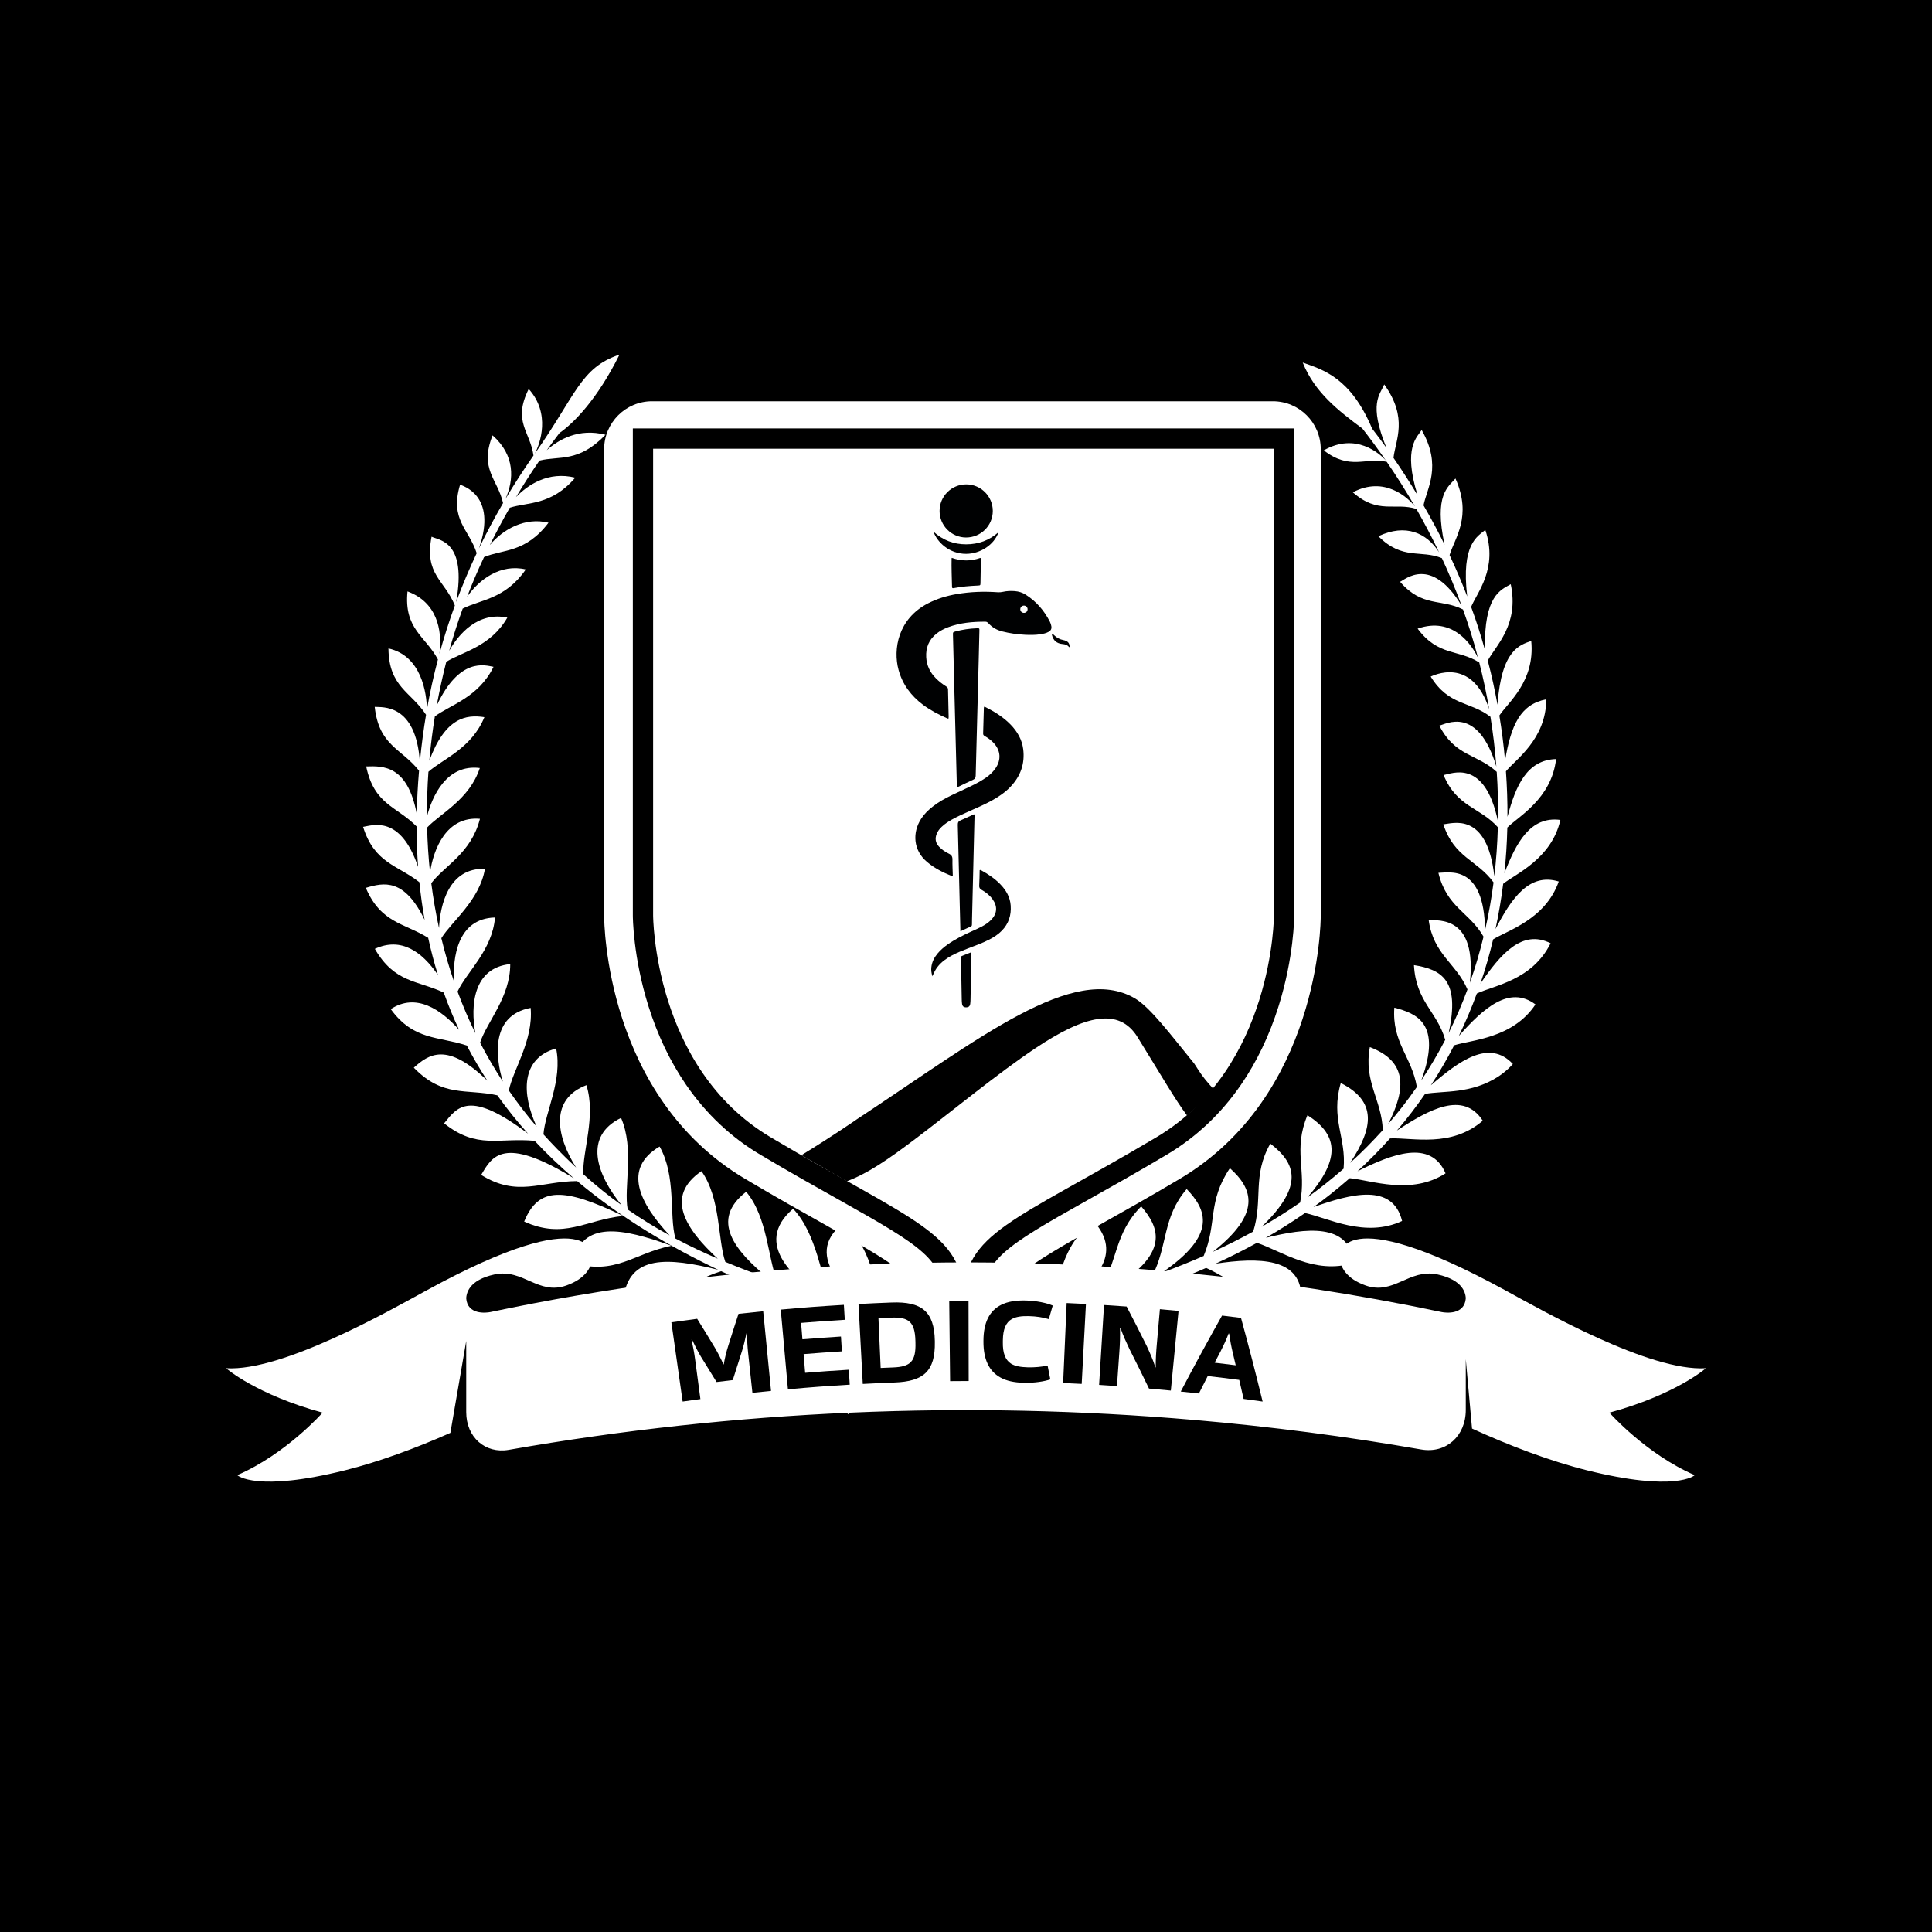 <?xml version="1.0" encoding="UTF-8"?>
<!DOCTYPE svg PUBLIC "-//W3C//DTD SVG 1.1//EN" "http://www.w3.org/Graphics/SVG/1.1/DTD/svg11.dtd">
<!-- Creator: CorelDRAW -->
<svg xmlns="http://www.w3.org/2000/svg" xml:space="preserve" width="381mm" height="381mm" version="1.1" style="shape-rendering:geometricPrecision; text-rendering:geometricPrecision; image-rendering:optimizeQuality; fill-rule:evenodd; clip-rule:evenodd"
viewBox="0 0 38100 38100"
 xmlns:xlink="http://www.w3.org/1999/xlink"
 xmlns:xodm="http://www.corel.com/coreldraw/odm/2003">
 <defs>
  <style type="text/css">
   <![CDATA[
    .fil0 {fill:black;fill-rule:nonzero}
    .fil2 {fill:#000102;fill-rule:nonzero}
    .fil1 {fill:white;fill-rule:nonzero}
   ]]>
  </style>
 </defs>
 <g id="Layer_x0020_1">
  <polygon class="fil0" points="-0,38100 38100,38100 38100,0 -0,0 "/>
  <path class="fil1" d="M18979.86 26468.19c-465.67,0 -844.52,-378.85 -844.52,-844.52 0,-472.58 -112.99,-603.88 -1828.69,-1566.05 -448.56,-251.57 -956.95,-536.68 -1561.26,-895.42 -2700.54,-1603.41 -2731.62,-4961.89 -2731.62,-5104.09l0 -9200.48c0,-465.67 378.84,-844.52 844.55,-844.52l12243.15 0c465.7,0 844.55,378.85 844.55,844.52l0 9200.48c0,142.2 -31.08,3500.68 -2731.67,5104.09 -601.06,356.91 -1110.15,642.44 -1559.34,894.36 -1717.61,963.26 -1830.6,1094.57 -1830.6,1567.11 0,465.67 -378.89,844.52 -844.55,844.52z"/>
  <path class="fil1" d="M25101.48 7913.11l-12243.19 0c-520.8,0 -944.52,423.72 -944.52,944.53l0 9200.48c0,144.53 31.61,3557.94 2780.59,5190.06 604.87,359.17 1114.11,644.7 1563.37,896.66 1723.15,966.36 1777.61,1073.25 1777.61,1478.81 0,520.8 423.73,944.52 944.53,944.52 520.81,0 944.53,-423.72 944.53,-944.52 0,-405.52 54.47,-512.41 1777.58,-1478.78l2.39 -1.34c449.58,-252.13 959.14,-537.91 1561.05,-895.35 2748.98,-1632.12 2780.59,-5045.53 2780.59,-5190.06l0 -9200.48c0,-520.81 -423.72,-944.53 -944.53,-944.53zm0 199.99c411.2,0 744.54,333.34 744.54,744.54l0 9200.48c0,139.87 -30.51,3443.42 -2682.73,5018.08 -600.85,356.84 -1109.95,642.31 -1559.14,894.22 -1704.09,955.71 -1879.74,1110.2 -1879.74,1653.23 0,411.16 -333.34,744.5 -744.54,744.5 -411.2,0 -744.54,-333.34 -744.54,-744.5 0,-543.03 -175.64,-697.59 -1879.77,-1653.26 -449.16,-251.88 -958.22,-537.42 -1559.1,-894.19 -2652.19,-1574.66 -2682.67,-4878.21 -2682.67,-5018.08l0 -9200.48c0,-411.2 333.34,-744.54 744.5,-744.54l12243.19 0z"/>
  <path class="fil1" d="M17455.22 26011.82c-205.11,-476.99 -174.2,-1328.88 -822.11,-1889.97 -864.66,654.72 185.42,1482.97 666.15,1833.49 -305.26,-109.64 -605.3,-212.44 -900.58,-312.59 -207.32,-438.26 -284.65,-1307.43 -758.22,-1805.24 -823.38,704.25 90.1,1418.98 568.78,1741 -297.78,-100.83 -590.69,-200.06 -879.3,-302.3 -186.26,-449.19 -190.74,-1270.35 -614.78,-1773.63 -717.76,556.16 -232.09,1158.42 446.86,1713.66 -290.37,-104.81 -576.37,-213.54 -858.41,-331.08 -151.59,-442.6 -89.57,-1256.25 -470.15,-1789.36 -733.14,499.64 -312.88,1141.73 320.82,1726 -281.98,-121.36 -560.04,-252.49 -834.71,-398.11 -127,-459.88 20.32,-1226.01 -311.75,-1813.42 -742.35,436.67 -387.46,1127.19 197.87,1752.1 -279.01,-152.64 -554.6,-320.99 -827.12,-510.43 -83.29,-438.08 137.58,-1187.91 -130.99,-1806.61 -736.35,357.82 -498.4,1095.87 10.52,1721.24 -253.83,-182.92 -505.15,-384.71 -754.24,-609.81 -23.39,-447.04 254.39,-1144.52 60.32,-1757.19 -711.8,272.52 -609.07,982.2 -203.06,1625.11 -295.62,-278.73 -487.18,-479.32 -644.06,-654.34 31.08,-434.44 380.12,-1064.89 249.94,-1695.34 -698.29,195.86 -683.01,893.87 -384.32,1542.2 -196.85,-230.08 -379.23,-467.74 -547.93,-712.01 84.03,-415.71 484.89,-981.81 430.04,-1628.98 -783.52,144.49 -700.73,957.47 -547.83,1453.76 -163.73,-249.95 -313.52,-506.45 -449.3,-768.85 135.36,-412.75 595.59,-895.24 594.43,-1549.08 -734.31,73.8 -786.02,824.02 -688.2,1361.97 -130.7,-267.97 -247.61,-541.65 -350.7,-820.38 177.77,-383.76 684.68,-811.43 738.76,-1459.9 -750.57,18.8 -834.46,807.64 -808.11,1264.92 -96.84,-281.27 -180.16,-567.2 -250.16,-857.15 206.03,-333.27 753.82,-744.75 859.55,-1367.05 -712.05,-26.03 -883.29,708.2 -905.48,1167.17 -63.89,-291.33 -114.62,-586.39 -152.5,-884.38 259.29,-344.88 786.41,-588.19 959.45,-1269.83 -665.2,-56.44 -915.25,599.34 -984.36,1057.53 -31.19,-292.84 -50.16,-588.26 -57.4,-885.51 262.72,-279.01 833.72,-550.44 1039.43,-1173.59 -655.5,-81.17 -940.01,554.32 -1042.78,961.15 -1.62,-294.54 8.29,-590.73 29.28,-887.77 281.45,-249.62 852.77,-460.2 1103.53,-1076.32 -360.97,-55.81 -771.7,5.75 -1085.96,858.16 27.73,-311.25 63.61,-591.92 109.47,-873.69 302.19,-226.13 861.52,-372.53 1156.54,-977.16 -169.65,-31 -669.64,-195.58 -1120.35,764.26 56.91,-306.28 118.96,-590.27 188.6,-862.82 317.43,-198.26 872.73,-296.44 1204.24,-872.28 -577.89,-122.38 -961.5,325.4 -1146.7,655.39 78.21,-282.57 166.01,-555.94 266.34,-832.7 344.46,-175.93 840.04,-184.18 1243.86,-772.3 -492.9,-116.52 -916.62,192.34 -1156.9,538.87 101.11,-262.82 193.47,-482.85 334.01,-782.46 374.26,-158.33 815.03,-76.66 1271.34,-678.46 -465.42,-113.35 -895.13,128.55 -1156.51,440.05 123.09,-249.09 254.14,-494.63 392.29,-735.15 356.62,-113.91 818.34,-39.83 1290.89,-592.53 -530.72,-133.31 -938.92,144.36 -1168.16,383.3 147.5,-246.49 301.91,-487.12 462.21,-720.02 393.81,-98.82 765.35,48.4 1303.37,-509.17 -527.61,-138.07 -929.6,97.26 -1159.22,304.27 82.83,-115.6 167.04,-229.09 252.48,-340.29 281.16,-194.02 747.43,-667.45 1181.98,-1544.39 -772.76,258.45 -856.97,799.57 -1668.88,1951.29 102.69,-194.52 317.28,-786.52 -121.08,-1274.2 -320.92,644.42 27.24,833.16 94.3,1312.37 -195.62,279.47 -380.01,564.97 -552.59,856.3 169.4,-382.94 192.93,-858.24 -254.28,-1253.71 -265.72,671.48 101.7,862.51 206.8,1334.99 -170.43,292.56 -329.25,590.83 -475.55,894.82 372.82,-1063.35 -341.88,-1237.76 -371.86,-1258.43 -207.37,696.52 174.27,872.74 327.55,1351.91 -148.48,315.14 -283.7,636.2 -405.2,962.98 217.1,-1213.87 -341.7,-1215.07 -484.33,-1288.13 -145.98,747.25 253.79,850.4 458.97,1356.11 -114.06,312.49 -215.27,630.31 -303.75,953 62.2,-487.58 -59.86,-1021.61 -630.16,-1230.07 -73.63,744.08 357.4,884.24 599.83,1342.35 -85.45,323.92 -157.87,652.85 -216.61,986.62 -5.47,-318.7 -103.75,-1058.58 -758.79,-1204.24 7.44,764.54 444.96,851.32 741.29,1307.78 -46,275.06 -86.89,571.39 -122.13,931.44 -78.07,-1167.7 -751.1,-1074.07 -890.3,-1087.09 84.8,768.49 523.94,817.11 874.53,1258.68 -24.9,291.46 -39.86,575.13 -45.29,851.15 -182.07,-957.34 -659.7,-946.01 -997.34,-935.22 158.64,756.92 595.63,780.49 995.01,1184.1 0.24,273.33 9.87,539.01 28.43,797.31 -347.38,-1027.53 -894.93,-819.89 -1084.44,-789.3 226.38,722.45 685.66,755.05 1110.41,1091.7 25.71,254.85 60.25,502.18 102.97,742.39 -399.17,-822.61 -801.19,-739.92 -1159.69,-631.44 297.93,695.43 751.35,690.28 1229.68,985.13 55,252.21 119.28,496.15 192.16,732.05 -312.14,-455.93 -723.16,-755.19 -1243.72,-514.31 390.49,674.37 837.18,617.04 1359.04,861.91 90.63,254.45 191.63,499.04 301.7,734.37 -353.24,-397.08 -846.07,-737.02 -1346.84,-407.95 452.55,622.87 939.03,532.98 1499.66,717.9 125.34,240.99 260.67,471.56 404.53,692.54 -795.09,-772.58 -1156.02,-520.06 -1449.67,-255.73 576.37,594.4 1035.62,409.83 1646.98,545.36 189.94,266.63 392.47,518.41 605.54,756.18 -1160.88,-874.5 -1390.72,-529.73 -1655.26,-203.9 653.02,519.39 1079.81,276.89 1785.12,345.37 246.52,263.59 505.74,509.58 774.31,739.31 -1400.21,-861.69 -1617.38,-426.12 -1828.34,-66.88 714.27,442.52 1162.69,126.5 1892.41,121.03 872.81,734.1 1839.42,1300.34 2782.07,1749.32 -992.5,-244.86 -1755.1,-299.26 -1868.94,558.8 829.17,170.71 1254.58,-325.36 1927.82,-530.79 278.98,131.52 555.59,252.95 826.81,365.48 -896.45,-122.52 -1670.51,-156.6 -1688.89,757.52 868.96,65.26 1131.29,-382.83 1849.51,-691.76 232.09,94.08 459.63,181.75 680.79,263.84 -799.01,-48.68 -1491.55,105.62 -1429.88,920.75 858.52,-7.72 1154.96,-505.53 1740.08,-807.51 226.37,81.25 444.64,156.81 652.25,227.58 -789.87,-50.27 -1359.08,156.88 -1282.74,983.51 756.71,-90.59 1028.42,-565.57 1662.08,-855.17 2629.96,885.93 2797.42,729.47 3484.6,1564.46l217.27 -170.99c-727.46,-913.66 -994.02,-707.21 -3478.95,-1614.84z"/>
  <path class="fil1" d="M11279.59 24900.99c862.3,258.83 1209.61,-183.66 1962.93,-334.01 -984.67,-353.52 -1747.27,-506.06 -1962.93,334.01z"/>
  <path class="fil1" d="M10336.86 24090.17c791.21,356.84 1208.37,-35.59 1952.27,-110.98 -1164.48,-561.16 -1668.39,-586.17 -1952.27,110.98z"/>
  <path class="fil1" d="M30739.19 17383.83c-580.67,-177.16 -927.63,324.98 -1247.6,937.37 64.25,-297.68 114.55,-595.81 151.7,-892.32 236.15,-191.66 952.82,-486.83 1128.29,-1259.52 -595.91,-79.24 -873.06,454.55 -1104.55,1051.52 30.87,-292.8 50.69,-583.84 58.1,-901.27 212.69,-215.06 871.22,-564.77 961.57,-1350.68 -574.85,17.11 -795.73,523.48 -958.82,1139.54 1.45,-304.17 -9.17,-603.92 -30.3,-897.79 187.78,-232.97 789.69,-625.82 795.97,-1419.86 -510.47,98.57 -695.39,504.65 -813.22,1207.53 -28.36,-316.27 -65.16,-600.57 -112.39,-887.84 168.27,-256.68 707.77,-672.68 628.43,-1471.12 -217.59,80.75 -586.95,161.26 -665.09,1257.23 -57.64,-308.93 -104.98,-534.53 -191.77,-869.35 154.02,-294.18 622.83,-702.91 452.79,-1506.82 -194.13,112.89 -530.12,216.93 -509.3,1294.38 -90.95,-326.29 -179.53,-593.69 -271.61,-846.21 109.79,-275.52 537.81,-756.21 279.33,-1517.58 -149.72,125.52 -480.3,270.79 -356.8,1310.71 -105.09,-273.33 -204.43,-509.97 -347.69,-815.13 99.37,-335.45 450.14,-757.13 116.06,-1510.13 -144.82,166.54 -426.51,320.6 -215.3,1303.19 -128.13,-261.83 -271.64,-526.94 -414.37,-773.92 67.09,-341.45 369.88,-773.11 -36.83,-1486.22 -85.41,137.48 -373.84,343.93 -80.86,1286.51 -152.51,-254.07 -311.4,-500.52 -474.52,-736.77 38.66,-350.35 296.26,-778.8 -182.67,-1448.05 -86.01,206.8 -312.28,375.04 43.29,1250.17 -93.07,-129.64 -187.19,-255.83 -282.09,-378.21 -422.62,-1006.69 -967.56,-1161.77 -1368.7,-1303.3 238.19,592.7 702.91,947.74 1177.18,1301.96 158.65,203.48 313.13,413.24 462.14,629.14 -119.13,-137.26 -596.44,-559.11 -1223.5,-199.84 515.55,401.42 825.74,131.55 1241.46,226.37 194.73,283.49 380.43,576.94 555.13,878.88 -142.95,-180.59 -604.03,-604.8 -1224.07,-278.13 500.7,441.18 823.63,194.31 1252.4,327.13 159.87,279.05 309.73,565.33 449.15,857.32 -245.35,-385.73 -660.93,-571.89 -1197.78,-318.24 478.26,478.79 835.87,261.48 1252.39,432.61 142.56,306.49 272.28,619.27 388.69,936.73 -602.51,-995.61 -1117.6,-509.83 -1213.23,-470.89 438.15,508.99 810.15,328.33 1240.79,546.17 107.27,298.95 197.87,580.85 296.19,953.67 -125.13,-261.13 -496.82,-818.27 -1190.91,-575.98 407.14,547.4 800.66,403.89 1215.04,667.59 75.46,296.09 141.39,604.42 196.18,922.98 -345.51,-1065.18 -1124.02,-653.74 -1153.83,-645.34 356.69,580.25 772.4,481.29 1178.42,792.76 51.29,321.74 89.32,629.25 116.27,981.18 -367.59,-1209.21 -992.75,-835.76 -1124.02,-806.94 310.41,609.49 747.4,557.39 1131.75,912.42 21.55,319.41 30.3,645.62 24.48,976.56 -260.84,-1250.35 -916.2,-938.17 -1072.44,-913.62 264.44,635 712.5,630.03 1069.9,1028.63 -9.17,330.48 -32.07,649.15 -69.32,965.59 -144.22,-1284.96 -828.39,-1038.51 -1005.77,-1022.46 218.09,662.66 660.47,695.36 990.67,1145.12 -39.58,304.62 -94.9,625.86 -167.68,942.8 -18.45,-1303.06 -701.85,-1134.93 -920.07,-1131.33 165.87,685.91 614.25,775.41 889.95,1259.03 -74.02,305.01 -162.81,608.83 -269.21,908.37 141.29,-1318.15 -603.21,-1223.96 -812.59,-1237.79 92.61,682.16 541.38,850.4 765.11,1369.23 -107.46,292.28 -232.09,579.76 -371.51,860.89 231.74,-1045.95 -139.52,-1253.17 -683.76,-1340.24 39.13,720.97 458.47,918.74 616.52,1473.45 -140.16,271.81 -305.86,550.26 -471.74,800.38 416.74,-1135.2 -104.52,-1322.11 -531.56,-1434.71 -49.95,686.78 346.6,972.29 443.9,1564.21 -197.87,286.42 -378.57,512.59 -564.66,728.53 364.92,-713 363.54,-1239.7 -362.02,-1515.22 -126.96,682.8 236.47,1041.86 254.88,1638.26 -213.99,233.33 -384.81,411.41 -644.48,646.22 463.47,-694.83 530.11,-1216.9 -183.87,-1575.82 -204.61,708.31 111.93,1070.68 55.6,1689.7 -256.54,223.73 -509.45,421.15 -710.78,564.02 608.75,-708.06 654.58,-1203.25 -1.98,-1618.51 -287.48,683.51 -15.55,1086.73 -144.57,1721.77 -247.65,171.41 -501.43,330.55 -759.35,478.58 850.62,-815.7 669.36,-1258.64 171.91,-1640.42 -361.46,631.65 -139.7,1108.39 -337.96,1733.9 -262.4,144.78 -528.53,278.06 -796.4,400.58 963.05,-757.66 794.85,-1238.39 336.69,-1650.26 -447.25,667.49 -247.08,1084.12 -516.92,1730.94 -279.08,122.38 -559.47,234.25 -825.22,330.91 1107.55,-751.81 876.41,-1250.39 490.22,-1650.05 -484.58,561.62 -369.04,1118.76 -681.25,1717.89 -290.97,100.82 -554.11,180.97 -828.43,264.93 1194.9,-708.34 973.81,-1221.77 612.64,-1641.05 -530.19,533.61 -456.82,1060.17 -829.7,1707.8 -247.72,76.8 -511.88,161.36 -818.69,270.26 778.68,-496.36 1291.13,-1042.67 704.95,-1694.46 -683.29,560.49 -591.71,1107.62 -941.7,1780.29 -1710.52,632.92 -2943.33,458.23 -4105.35,1864.64l217.31 171.03c1012.05,-1279.84 2363.4,-1210.59 3908.99,-1777.36 473.5,242.25 970.04,909.95 1702.01,1017.97 276.83,-1055.05 -930.83,-1108.28 -1517.01,-1084.9 299.61,-106.78 586.81,-202.03 865.08,-292.55 449.23,257.88 920.75,946.75 1761.32,969.71 261.33,-973.14 -969.37,-1041.08 -1569.44,-1031.91 295.03,-95.39 580.67,-187.29 861.09,-283.88 426.16,222.85 994.52,866.25 1830.92,813.82 137.48,-861.16 -786.84,-936.87 -1649.66,-877.14 354.37,-126.12 603,-227.16 860.25,-340.08 513.43,227.15 1069.44,754.41 1875.96,615.24 30.59,-833.57 -860.7,-822.36 -1689.38,-698.95 274.04,-125.56 546.6,-262.12 815.59,-410.74 477.13,157.58 1135.13,636.8 1905.81,395.95 -74.82,-798.58 -948.09,-689.92 -1731.08,-494.63 262.68,-151.2 521.44,-313.97 774.1,-489.19 446.41,94.79 1185.83,497.06 1913.64,156.63 -186.93,-757.1 -1011.2,-533.19 -1746.85,-274.6 208.53,-149.26 447.04,-336.06 714.73,-569 425.06,40.68 1211.62,341.42 1888.88,-95.18 -289.88,-679.69 -1057.13,-381.03 -1736.16,-41.41 209.06,-189.8 438.82,-421.22 642.37,-648.41 453.6,-17.43 1203.26,188.24 1827.89,-348.58 -385.52,-595.35 -1055.94,-223.66 -1692.77,193.85 204.47,-239.32 388.33,-480.66 555.34,-722.94 368.23,-65.02 908.72,6.42 1447.34,-344.17 33.62,-22.62 66.71,-46.61 99.13,-72.15 64.45,-51.33 128.2,-107.95 184.33,-173.35 -468.1,-499.08 -1063.56,-57.19 -1616.54,419.73 166.87,-254.98 320.08,-518.33 458.9,-788.14 342.97,-108.97 1156.09,-133.56 1603.27,-805.95 -517.81,-387.32 -1033.96,82.72 -1511.83,622.54 133.24,-274.21 251.88,-554.25 355.81,-837.84 345.44,-163.02 1088.32,-257.92 1454.71,-990.78 -567.44,-285.54 -991.94,224.15 -1385.21,795.62 98.88,-288.54 182.42,-579.97 252.09,-872.49 278.7,-175.79 1026.76,-388.52 1293.74,-1140.92z"/>
  <path class="fil1" d="M18801.23 25614.91c0,-917.9 -543.74,-1222.84 -2157.8,-2128.03 -446.44,-250.37 -952.47,-534.18 -1547.64,-887.52 -990.92,-588.36 -1723,-1562.52 -2117.16,-2817.21 -295.59,-940.9 -298.94,-1700.88 -298.94,-1732.78l0 -9400.47 12643.09 0 0 9400.47c0,31.9 -3.35,791.88 -298.94,1732.78 -394.16,1254.69 -1126.24,2228.85 -2117.16,2817.21 -595.17,353.34 -1101.2,637.15 -1547.64,887.52 -1614.1,905.19 -2157.83,1210.1 -2157.83,2128.03l-399.98 0z"/>
  <path class="fil0" d="M25522.82 8448.91l-400.02 0 -12243.15 0 -400.02 0 0 400.01 0 9200.48c0,33.13 3.53,822.89 308.19,1792.71 180.16,573.48 429.15,1093.9 740.06,1546.86 393.59,573.44 886.78,1038.55 1465.79,1382.33 597.25,354.65 1104.41,639.05 1551.87,889.99 1663.1,932.7 2055.67,1182.22 2055.67,1953.61l799.99 0c0,-771.39 392.61,-1020.91 2055.71,-1953.61 447.46,-250.94 954.58,-535.34 1551.87,-889.99 579.01,-343.78 1072.2,-808.85 1465.79,-1382.33 310.94,-452.96 559.93,-973.38 740.06,-1546.86 304.69,-969.82 308.19,-1759.58 308.19,-1792.71l0 -9200.48 0 -400.01zm-400.02 400.01l0 9200.48c0,0 0,3001.51 -2318.24,4377.97 -2820.36,1674.61 -3803.34,1876.92 -3803.34,3187.53 0,-1310.61 -982.98,-1512.92 -3803.33,-3187.53 -2318.24,-1376.46 -2318.24,-4377.97 -2318.24,-4377.97l0 -9200.48 12243.15 0z"/>
  <path class="fil0" d="M16700.2 23294.62c399.98,-147.25 801.58,-419.45 1354.24,-837.74 742.31,-561.8 1618.69,-1287.01 2360.44,-1783.05 981.35,-656.23 1652.62,-812.37 2018.17,-221.4 471.8,762.67 750.57,1245.66 975.96,1545.34 120.36,-100.15 370.17,-318.91 519.32,-525.42 -118.43,-126.16 -225.11,-257.57 -307.27,-390.11 -21.38,-34.5 -44.87,-70.69 -70.06,-108.16 -463.62,-568.57 -869.67,-1112.27 -1174.08,-1288.24 -604.27,-349.28 -1364.9,-154.44 -2276.69,327.2 -917.54,484.65 -1988.78,1259.81 -3207.24,2062.91 0,0 -455.68,317.71 -1088.74,704.39l895.95 514.28z"/>
  <path class="fil1" d="M29677.81 25441.57c-3303.62,-1803.68 -3257.05,-657.05 -3253.03,-680.4 0,0 0.03,29.84 0.56,81.1 16.16,134.23 111.83,369.47 504.83,507.68 555.69,197.03 853.3,-335.13 1414.32,-218.15 518.4,110.66 567.51,382.48 561.3,506.41l0 -32.6c-26.14,327.98 -393.7,285.54 -474.66,269.03 -1660,-350.02 -3333.71,-606.21 -5013.96,-768.49 -4585.19,-442.98 -9218.19,-186.73 -13748.28,768.49 -80.93,16.51 -448.59,58.99 -474.66,-269.03l0 32.28c-6.07,-124.14 43.43,-395.53 561.34,-506.09 561.02,-116.98 858.59,415.18 1414.32,218.12 393.17,-138.25 488.67,-373.63 504.79,-507.89 0.53,-51.05 0.56,-80.86 0.56,-80.86 4.13,23.35 50.59,-1123.28 -3253.03,680.4 -753.32,411.76 -2856.3,1609.23 -3962.08,1540.79 0.77,4.52 598.56,521.69 1901.22,875.99 0.21,2.15 -725.17,818.41 -1682.01,1231.97 1.59,6.17 378.64,340.46 2128.03,-96.35 667.14,-166.68 1394.99,-435.89 2074.26,-736.88l312.6 -1812.01 0 1402.93c0.03,494.95 374.37,823.88 837.63,743.58 4463.24,-782.39 9022.26,-978.46 13533.55,-588.08 1494.54,129.37 2983.86,323.08 4462.78,581.06 485.53,83.72 877.6,-260.77 877.6,-779.35l0 -1001.82 123.3 1368.42c731.84,335.04 1534.02,639.87 2263.6,822.15 1749.28,436.85 2126.44,102.52 2127.99,96.35 -956.84,-413.53 -1682.22,-1229.89 -1682.01,-1231.97 1302.77,-354.3 1900.41,-871.47 1901.19,-875.99 -1105.68,68.44 -3208.8,-1128.99 -3962.05,-1540.79z"/>
  <path class="fil0" d="M14450.72 27215.72c-127.81,14.89 -191.7,22.58 -319.4,38.49 -123.65,-202.71 -186.09,-303.85 -312.25,-505.64 -63.07,-107.73 -117.01,-214.31 -172.75,-331.96 -3.7,0.49 -5.57,0.78 -9.28,1.27 29.21,130.25 53.73,261.23 70.73,388.59 41.88,313.76 62.8,470.6 104.67,784.4 -140.19,18.69 -210.25,28.36 -350.31,48.29 -74.11,-520.8 -148.23,-1041.61 -222.35,-1562.42 203.3,-28.96 305.01,-42.79 508.56,-69.25 140.58,226.38 210.08,339.83 347.56,567.34 62.05,105.91 119.73,216.99 170.57,331.26 2.75,-0.35 4.12,-0.53 6.88,-0.85 19.96,-122.73 49.77,-244.33 87.31,-362.23 79.69,-253.54 120.33,-380.22 203.2,-633.41 194.59,-21.45 291.92,-31.58 486.69,-50.77 51.54,523.53 103.08,1047.08 154.62,1570.61 -146.93,14.46 -220.34,22.01 -367.17,37.81 -33.65,-312.91 -50.48,-469.37 -84.17,-782.32 -14.01,-130 -21.31,-262.99 -23.64,-394.26 -3.7,0.39 -5.57,0.6 -9.31,0.99 -26.39,125.27 -53.45,241.61 -91.37,361.49 -72.78,224.89 -108.55,337.39 -178.79,562.57z"/>
  <path class="fil0" d="M15396.76 25826.2c497.52,-44.84 746.55,-63.54 1244.91,-93.63 7.13,117.93 10.66,176.88 17.78,294.82 -344.84,20.81 -517.13,32.98 -861.58,60.89 10.47,129.47 15.73,194.17 26.24,323.63 303.88,-24.65 455.93,-35.56 760.13,-54.61 7.34,117.02 11.01,175.51 18.35,292.53 -302.09,18.91 -453.04,29.77 -754.81,54.22 11.96,147.43 17.96,221.12 29.88,368.51 344.49,-27.9 516.86,-40.04 861.7,-60.68 7.05,117.94 10.58,176.89 17.64,294.79 -487.82,29.21 -731.59,47.44 -1218.57,91.33 -47.23,-523.91 -94.44,-1047.86 -141.67,-1571.8z"/>
  <path class="fil0" d="M18052.26 26440.3c-9.95,-365.13 -124.88,-469.3 -474.56,-455.9 -101.63,3.88 -152.47,6 -254.1,10.51 17.42,392.82 26.14,589.21 43.6,982.03 99.24,-4.41 148.87,-6.45 248.14,-10.26 341.46,-13.09 448,-120.76 438.01,-485.81 -0.42,-16.23 -0.67,-24.35 -1.09,-40.57zm383.33 22.86c10.44,579.33 -223.49,778.65 -793.05,800.24 -251.32,9.52 -376.97,15.27 -628.19,28.71 -28.08,-525.32 -56.16,-1050.64 -84.24,-1575.93 260.98,-13.93 391.51,-19.89 652.64,-29.81 591.68,-22.43 841.97,174.95 852.41,754.24 0.18,9.03 0.25,13.51 0.43,22.55z"/>
  <path class="fil0" d="M18719.32 25658.6c152.19,-1.66 228.32,-2.16 380.51,-2.44 1.02,526.03 2.05,1052.09 3.03,1578.15 -146.5,0.29 -219.74,0.74 -366.25,2.37l-17.29 -1578.08z"/>
  <path class="fil0" d="M19394.11 26434.45c1.8,-351.72 117.02,-586.07 350.77,-702.45 125.16,-63.71 288.04,-90.31 483.06,-85.48 211.45,5.26 412.43,48.16 532.58,100.09 -31.25,107.1 -46.77,160.69 -77.71,267.86 -112.96,-35.66 -247.83,-55.77 -390.17,-59.55 -147.01,-3.91 -257.11,11.89 -339.52,57.75 -117.72,67.7 -172.93,200.1 -176.07,416.53 -0.21,16.23 -0.35,24.34 -0.56,40.57 -3.07,214.13 47.76,347.8 160.4,422.02 78.92,48.79 187.86,69.04 331.19,72.89 138.93,3.67 276.02,-9.95 391.02,-35.14 21.63,109.08 32.35,163.62 53.62,272.7 -117.15,40.71 -317.14,72.18 -520.56,67.13 -189.79,-4.72 -345.05,-36.62 -466.44,-105.87 -220.41,-122.48 -333.51,-357.04 -331.72,-706.54 0.04,-8.99 0.07,-13.51 0.11,-22.51z"/>
  <path class="fil0" d="M21034.99 25696.85c152.08,6.7 228.14,10.37 380.18,18.45 -27.87,525.32 -55.73,1050.64 -83.64,1575.96 -146.33,-7.76 -219.53,-11.32 -365.94,-17.78 23.15,-525.53 46.25,-1051.1 69.4,-1576.63z"/>
  <path class="fil0" d="M23089.43 27422.86c-172.2,-16.65 -258.31,-24.51 -430.61,-39.33 -149.61,-309.74 -226.09,-464.33 -382.23,-772.69 -69.78,-147.64 -126.22,-266.98 -180.52,-424.46 -3.74,-0.25 -5.61,-0.39 -9.31,-0.67 4.45,169.79 -0.71,309.59 -12.42,476 -18.91,268.99 -28.33,403.47 -47.23,672.43 -140.87,-9.88 -211.32,-14.53 -352.25,-23.21 32.31,-525.08 64.63,-1050.15 96.94,-1575.19 178.33,10.97 267.44,16.93 445.66,29.81 160.62,308.15 239.33,462.63 393.49,772.23 68.83,148.27 123.12,268.36 173.46,426.72 2.72,0.25 4.1,0.35 6.81,0.6 -1.06,-169.86 8.82,-309.28 23.43,-475.51 23.6,-268.61 35.42,-402.91 59.05,-671.51 147.11,12.91 220.63,19.72 367.67,33.93 -50.66,523.63 -101.29,1047.23 -151.94,1570.85z"/>
  <path class="fil0" d="M23953.34 26873.39c166.37,19.4 249.48,29.49 415.71,50.59 -23.46,-100.26 -35.28,-150.36 -59.16,-250.58 -27.69,-114.8 -51.75,-242.68 -71.05,-374.48 -3.71,-0.42 -5.57,-0.67 -9.28,-1.13 -47.94,123.62 -101.7,239.79 -156.35,346.79 -48.15,91.47 -72.14,137.23 -119.87,228.81zm946.39 765.77c-149.93,-21.34 -224.93,-31.68 -375,-51.61 -34.01,-150.07 -51.26,-225.11 -86.25,-375.11 -248.5,-32.17 -372.82,-47.31 -621.67,-75.67 -69.92,137.27 -104.63,205.95 -173.64,343.5 -143.15,-15.84 -214.73,-23.42 -358,-37.99 264.16,-503.38 535.63,-1002.92 814.39,-1498.36 149.58,17.57 224.33,26.71 373.77,45.62 149.97,547.79 292.21,1097.74 426.4,1649.62z"/>
  <path class="fil2" d="M20191.12 11942.73c-41.1,0.6 -71.97,33.13 -70.59,74.33 1.27,38.7 31.25,68.06 70.34,68.87 41.63,0.84 73.59,-30.17 73.66,-71.41 0.04,-40.85 -32.21,-72.39 -73.41,-71.79zm-1485.23 2225.64c-12.81,5.97 -21.17,0.36 -29.7,-3.45 -164.61,-73.59 -324.84,-155.15 -470.01,-263.28 -237.81,-177.06 -407.74,-402.73 -486.27,-691.45 -110.52,-406.47 -10.51,-1006.51 578.42,-1310.57 180.34,-93.09 372.04,-150.56 571.18,-184.64 267.51,-45.72 536.82,-54.82 807.29,-35.45 32.67,2.33 64.39,-0.07 96.74,-7.52 78.91,-18.17 159.38,-21.2 239.96,-14.85 75.6,5.93 146.96,27.41 211.1,68.19 210.47,133.78 368.16,315.24 480.27,537.04 13.76,27.23 22.82,56.55 28.15,87.1 8.75,50.16 -10.02,86 -53.23,110.2 -50.98,28.54 -107.18,39.83 -164.19,48.48 -100.93,15.34 -202.53,14.67 -303.88,9.66 -151.27,-7.44 -300.64,-28.93 -447.96,-65.97 -105.62,-26.56 -194.69,-77.96 -268.35,-157.19 -17.18,-18.45 -33.31,-34.44 -62.37,-34.51 -250.3,-0.56 -497.32,19.83 -734.35,108.62 -82.93,31.08 -160.93,71.41 -230.47,126.79 -149.33,118.99 -213.07,274.99 -202.91,464.26 8.89,165.1 76.27,302.19 192.05,417.76 61.35,61.2 129.43,113.8 202.42,160.02 22.9,14.5 35.24,30.3 35.74,59.23 3.14,180.02 8.15,360.01 12.31,540 0.25,11 -1.31,22.04 -1.94,31.53z"/>
  <path class="fil2" d="M18789.87 17275.18c-11.89,1.13 -16.15,2.86 -19.19,1.62 -174.59,-70.62 -341.28,-154.62 -486.9,-276.82 -278.52,-233.72 -292.98,-582.93 -118.22,-853.51 59.97,-92.86 137.9,-168.74 223.84,-236.96 117.65,-93.39 248.21,-165.56 383.15,-230.12 127.71,-61.1 256.44,-120.12 384.25,-181.01 93.38,-44.45 184.04,-94.05 270.19,-151.56 78.63,-52.52 148.73,-114.3 202.99,-192.58 118.78,-171.31 104.42,-356.2 -39.06,-507.68 -50.55,-53.37 -109.85,-95.21 -172.89,-131.97 -19.86,-11.57 -31.08,-24.17 -30.23,-49.46 5.46,-168.42 9.45,-336.91 14.18,-505.36 0.21,-7.19 2.85,-14.32 4.16,-20.42 5.96,-1.45 10.3,-4.1 12.7,-2.86 187.25,94.23 365.12,202.28 512.13,354.44 130.98,135.6 222.85,292.98 246.91,482.38 36.37,286.25 -52.39,532.77 -249.45,740.94 -106.33,112.33 -233.44,197.52 -368.09,272.1 -139.17,77.05 -285.12,139.7 -430.25,204.19 -120.65,53.62 -241.48,106.89 -356.97,171.2 -73.84,41.1 -144.33,87 -205.32,146.12 -40.25,39.05 -74.58,82.48 -95.46,135.05 -37.5,94.29 -25.37,179.63 46.53,254.42 55.17,57.36 119.63,102.8 190.71,136.1 53.73,25.15 74.33,58.31 73.06,118.04 -2.29,106.96 4.3,214.1 7.23,323.71z"/>
  <path class="fil2" d="M18874.79 15517.26c-9.03,-14.29 -5.54,-29.88 -5.93,-44.69 -16.51,-629.96 -32.84,-1259.92 -49.07,-1889.91 -9.07,-352.32 -17.81,-704.63 -26.74,-1056.95 -1.48,-58.81 -1.73,-59.45 53.62,-74.19 135.58,-36.06 273.51,-56.45 413.74,-61.28 54.5,-1.87 54.96,-1.87 53.76,51.29 -3.91,172.34 -7.97,344.7 -12.41,517.03 -13.9,539.97 -27.87,1079.93 -42.02,1619.89 -6.28,239.36 -13.86,478.65 -18.73,718.04 -0.81,39.16 -11.78,62.55 -48.86,79.27 -94.19,42.37 -186.59,88.8 -279.83,133.32 -11.67,5.57 -23.14,14.43 -37.53,8.18z"/>
  <path class="fil2" d="M19050.23 10599.67c-287.97,-0.99 -521.76,-236.08 -521.19,-524.09 0.53,-290.97 235.65,-524.19 527.65,-523.38 287.44,0.81 521.83,236.25 521.69,524.12 -0.14,289.95 -236.72,524.37 -528.15,523.35z"/>
  <path class="fil2" d="M18388.23 19252.78c-22.22,-68.01 -28.18,-123.79 -21.3,-181.18 12.2,-102.31 57.22,-189.76 122.38,-267.8 56.9,-68.08 123.68,-125.34 195.86,-176.46 146.01,-103.43 305.54,-182.31 467.57,-256.5 71.37,-32.67 143.62,-63.36 212.69,-100.75 64.28,-34.79 125.2,-74.23 176.92,-126.55 122.91,-124.42 134.05,-268.14 31.75,-409.43 -57.29,-79.13 -132.26,-138.5 -216.36,-185.7 -36.44,-20.46 -49.81,-43.43 -47.24,-85.97 6.21,-101.04 6.28,-202.46 8.75,-302.26 9.67,-5.61 16.55,-4.59 23.81,-0.64 141.89,77.4 275.77,165.84 388.2,283.46 111.69,116.77 188.84,251.25 200.06,415.71 12.84,188.7 -39.69,355.95 -173.57,493.68 -74.33,76.48 -163.16,132.5 -257.56,180.52 -133.35,67.87 -274.21,117.68 -413.49,171.2 -109.04,41.87 -217.52,84.95 -320.39,140.76 -105.24,57.04 -201.33,125.76 -276.19,220.98 -41.56,52.81 -72.04,111.97 -101.89,186.93z"/>
  <path class="fil2" d="M18939.69 18365.11c-4.38,-174.1 -8.65,-336.69 -12.53,-499.32 -12.7,-532.2 -24.59,-1064.4 -38.94,-1596.53 -1.27,-46.71 10.16,-72.82 54.47,-91.27 89.57,-37.32 176.88,-79.97 265.11,-120.4 16.75,21.63 10.02,41.1 9.59,59.16 -16.01,670.03 -32.35,1340.03 -48.57,2010.02 -0.85,34.47 -1.03,68.94 -1.49,103.4 -0.21,15.56 -0.6,30.27 -18.27,38.31 -67.31,30.63 -134.37,61.95 -209.37,96.63z"/>
  <path class="fil2" d="M19333.88 11002c11.96,12.8 10.02,24.62 9.81,35.84 -2.61,151.34 -5.15,302.68 -8.29,453.99 -1.06,51.75 -1.76,53.06 -54.5,55.49 -156.99,7.27 -313.45,19.37 -467.96,49.71 -19.72,3.84 -38.03,7.16 -38.77,-23.64 -4.45,-187.54 -12.53,-375.04 -8.22,-562.75 0.03,-1.69 1.55,-3.39 4.37,-9.31 187.57,66.6 377.16,67.59 563.56,0.67z"/>
  <path class="fil2" d="M19149.77 18780.56c9.14,31.01 5.78,54.12 5.4,76.87 -5.05,281.38 -10.3,562.72 -15.88,844.06 -0.6,30.58 -1.62,61.38 -5.61,91.65 -6.63,50.34 -31.39,71.51 -79.62,72.18 -49.07,0.67 -74.68,-19.76 -82.13,-69.29 -4.26,-28.29 -5.53,-57.18 -6.1,-85.83 -5.22,-264.12 -10.37,-528.25 -14.71,-792.41 -0.95,-59.33 -11.82,-53.69 50.66,-78.91 47.52,-19.19 95.35,-37.61 147.99,-58.32z"/>
  <path class="fil2" d="M19690.37 10495.8c-82.44,244.9 -356.8,425.49 -637.33,426.3 -338.03,0.95 -575.66,-237.84 -643.81,-436.74 188.52,170.85 403.11,249.24 644.24,248.92 240.38,-0.32 454.62,-76.94 636.9,-238.48z"/>
  <path class="fil2" d="M21093.06 12763.43c-5.44,-2.61 -12.07,-3.67 -15.14,-7.55 -32.67,-41.1 -77.29,-50.98 -126.93,-55.35 -110.95,-9.84 -181.15,-71.69 -205.7,-176.28 -1.66,-7.09 -0.25,-14.89 -0.25,-22.83 21.34,-1.94 31.15,14.36 42.58,25.33 52.49,50.45 113.38,83.75 185.39,96.59 14.95,2.65 29.81,7.34 43.85,13.16 54.46,22.51 77.04,60.4 76.2,126.93z"/>
 </g>
</svg>
